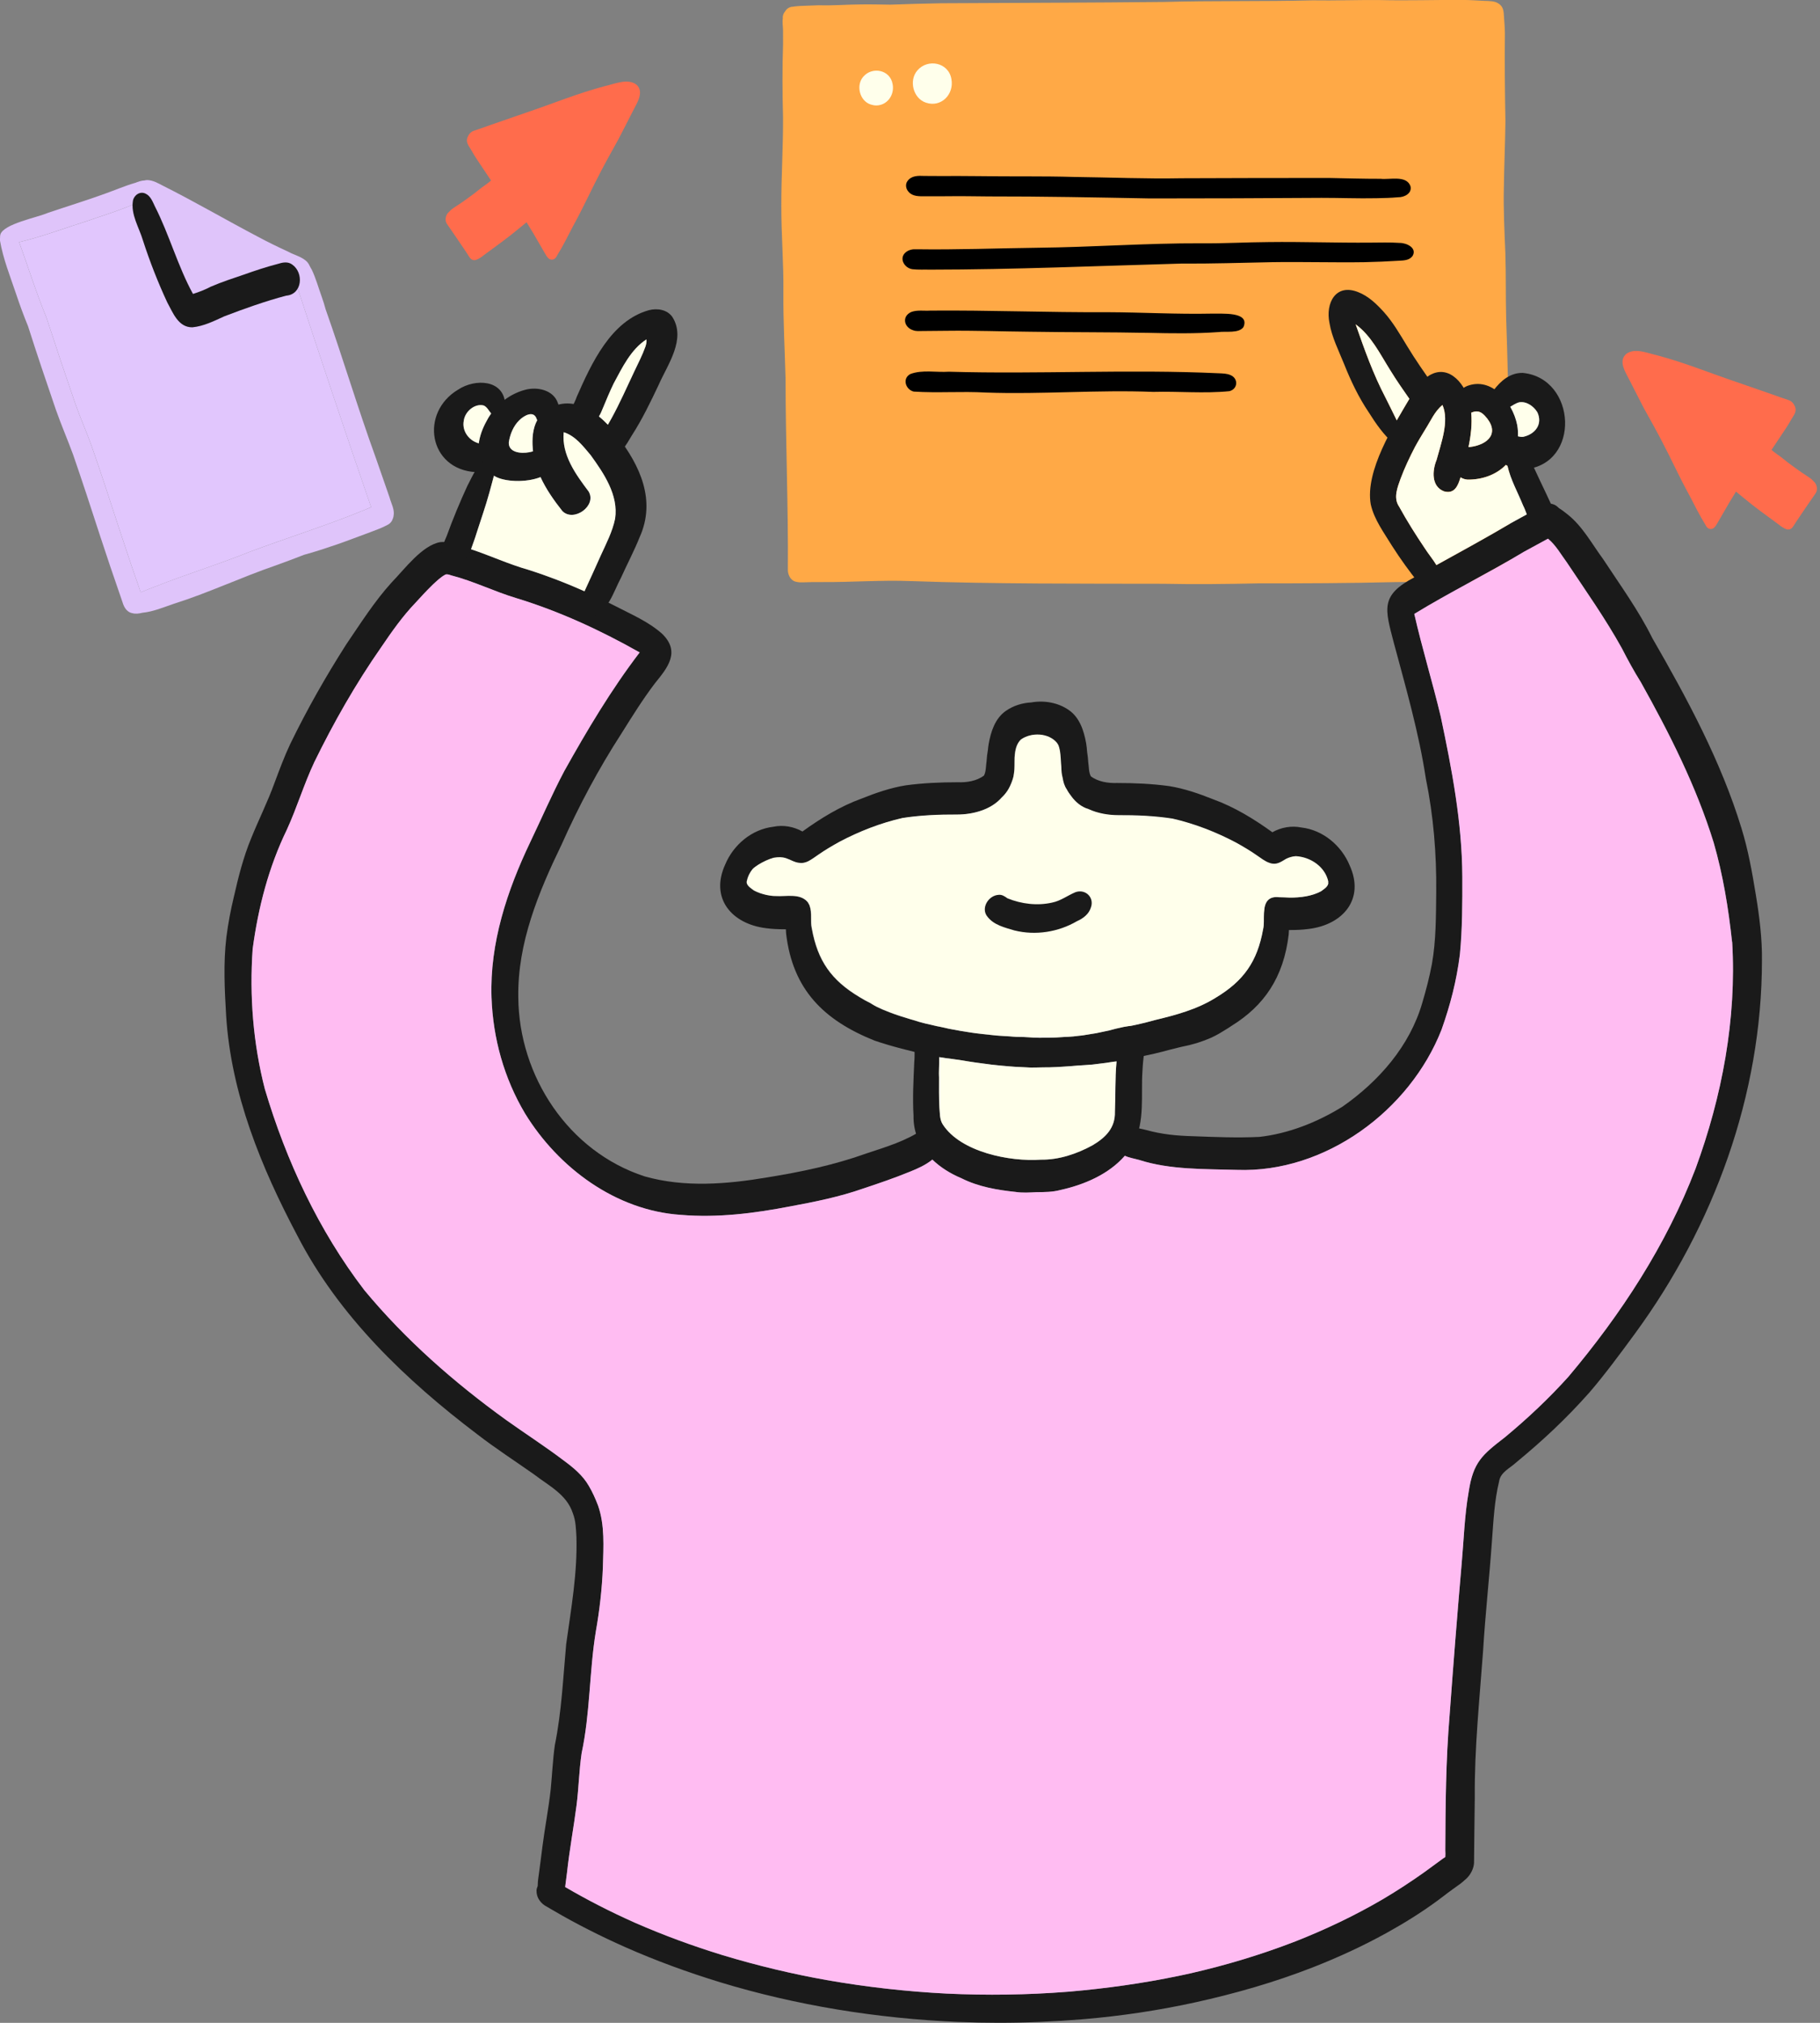 <svg width="90" height="100" viewBox="0 0 90 100" fill="none" xmlns="http://www.w3.org/2000/svg">
<rect x="0" y="0" width="90" height="100" fill="#808080" stroke="none"/>
<g clip-path="url(#clip0_7717_17974)">
<path d="M39.65 11.215C39.646 11.104 39.643 10.994 39.64 10.884C39.642 10.995 39.646 11.105 39.65 11.215ZM39.697 12.384C39.688 12.162 39.678 11.94 39.669 11.718C39.678 11.941 39.686 12.163 39.697 12.384ZM73.684 27.752C73.689 26.903 73.682 26.054 73.669 25.205C73.681 26.053 73.688 26.903 73.683 27.752H73.684ZM74.696 27.335C74.682 27.683 74.745 28.18 74.496 28.428C74.476 28.482 74.442 28.534 74.394 28.578C74.272 28.7 74.107 28.747 73.94 28.755C73.655 28.768 73.368 28.763 73.084 28.761C71.711 28.761 70.337 28.756 68.966 28.777C66.717 28.832 64.468 28.84 62.22 28.839C60.657 28.873 59.095 28.892 57.532 28.859C53.373 28.85 49.213 28.873 45.054 28.727C43.576 28.669 42.1 28.787 40.623 28.775C40.317 28.769 40.011 28.778 39.707 28.789C39.598 28.792 39.488 28.789 39.384 28.764C39.384 28.764 39.383 28.764 39.382 28.764C39.272 28.749 39.181 28.688 39.11 28.603C39.11 28.602 39.107 28.601 39.106 28.598C39.076 28.564 39.052 28.527 39.035 28.488C39.035 28.488 39.035 28.487 39.035 28.486C38.987 28.392 38.961 28.286 38.961 28.185C38.985 25.044 38.848 21.903 38.847 18.761C38.811 17.325 38.727 15.888 38.739 14.451C38.756 13.021 38.632 11.594 38.637 10.165C38.634 8.713 38.729 7.26 38.722 5.807C38.69 4.601 38.681 3.394 38.723 2.188C38.725 1.967 38.723 1.746 38.722 1.526C38.722 1.519 38.722 1.512 38.722 1.505C38.719 1.302 38.68 1.102 38.71 0.914C38.695 0.788 38.739 0.663 38.825 0.561C38.827 0.558 38.829 0.556 38.83 0.553C38.909 0.418 39.06 0.333 39.208 0.333C39.335 0.307 39.474 0.304 39.585 0.294C39.901 0.288 40.183 0.265 40.493 0.26C41.188 0.283 41.888 0.222 42.578 0.218C43.059 0.211 43.54 0.223 44.02 0.23C44.862 0.2 45.705 0.175 46.548 0.161C50.215 0.139 53.882 0.136 57.549 0.097C59.999 0.029 62.45 0.078 64.9 0.017C66.012 0.036 67.121 -0.008 68.231 0.003C69.597 0.037 70.961 -0.011 72.326 -0.002C72.684 -0.002 73.041 0.025 73.399 0.042C73.634 0.053 73.919 0.039 74.111 0.182C74.142 0.199 74.171 0.222 74.198 0.251C74.309 0.361 74.351 0.509 74.361 0.661C74.382 0.977 74.411 1.294 74.418 1.612C74.403 3.076 74.416 4.541 74.444 6.005C74.43 7.1 74.381 8.195 74.366 9.292C74.341 10.369 74.397 11.444 74.441 12.52C74.476 13.596 74.452 14.673 74.481 15.748C74.618 19.608 74.641 23.471 74.7 27.333L74.696 27.335Z" fill="#FFA946"/>
<path d="M44.141 4.158C44.247 4.712 43.854 5.213 43.334 5.213C43.244 5.213 43.151 5.197 43.056 5.166C42.508 4.988 42.315 4.217 42.691 3.79C43.138 3.272 44.023 3.453 44.14 4.157L44.141 4.158Z" fill="#FFFFEB"/>
<path d="M47.047 3.908C47.191 4.66 46.54 5.33 45.79 5.076C45.156 4.87 44.931 3.978 45.365 3.481C45.884 2.879 46.911 3.089 47.047 3.907V3.908Z" fill="#FFFFEB"/>
<path d="M56.825 9.809C54.183 9.76 51.542 9.707 48.899 9.711C48.176 9.702 47.453 9.693 46.73 9.702C46.397 9.706 46.067 9.698 45.734 9.702C45.447 9.707 45.126 9.712 44.933 9.486C44.796 9.344 44.755 9.11 44.878 8.948C45.074 8.676 45.411 8.684 45.712 8.698C45.966 8.7 46.22 8.702 46.474 8.702C47.105 8.702 47.737 8.697 48.368 8.707C49.958 8.733 51.546 8.7 53.134 8.748C54.929 8.769 56.682 8.847 58.427 8.812C60.858 8.801 63.291 8.798 65.723 8.798C66.572 8.814 67.422 8.841 68.272 8.839C68.737 8.891 69.544 8.652 69.747 9.2C69.841 9.559 69.441 9.759 69.136 9.752C68.78 9.784 68.422 9.792 68.064 9.799C67.134 9.818 66.269 9.78 65.355 9.781C62.512 9.8 59.667 9.81 56.825 9.81V9.809Z" fill="black"/>
<path d="M46.003 13.33C45.711 13.322 45.415 13.342 45.124 13.309C44.722 13.261 44.422 12.751 44.807 12.459C44.955 12.344 45.145 12.311 45.329 12.323C47.327 12.352 49.323 12.273 51.32 12.248C54.012 12.22 56.7 12.018 59.393 12.028C60.51 12.041 61.626 11.973 62.743 11.967C64.428 11.946 66.087 12.009 67.744 11.995C68.236 11.993 68.729 11.975 69.219 12.009C69.557 12.007 70.092 12.258 69.849 12.659C69.682 12.879 69.41 12.875 69.16 12.89C68.601 12.925 68.041 12.949 67.481 12.961C65.952 12.985 64.423 12.937 62.895 12.961C61.4 12.989 59.907 13.041 58.411 13.03C54.275 13.146 50.14 13.327 46.002 13.33H46.003Z" fill="black"/>
<path d="M56.803 16.456C54.846 16.416 52.888 16.431 50.929 16.399C49.562 16.387 48.195 16.336 46.827 16.353C46.426 16.354 46.027 16.359 45.626 16.364C45.472 16.365 45.303 16.384 45.158 16.327C44.698 16.186 44.583 15.634 45.066 15.422C45.365 15.312 45.694 15.377 46.006 15.355C48.92 15.33 51.832 15.45 54.745 15.434C56.477 15.44 58.197 15.541 59.929 15.504C60.38 15.521 61.827 15.383 61.491 16.167C61.257 16.498 60.613 16.363 60.248 16.417C59.101 16.499 57.952 16.482 56.803 16.455V16.456Z" fill="black"/>
<path d="M48.765 19.406C47.507 19.337 46.397 19.436 45.181 19.358C44.779 19.256 44.606 18.709 45.016 18.491C45.608 18.266 46.298 18.419 46.924 18.376C51.379 18.506 55.831 18.245 60.284 18.454C60.471 18.463 60.68 18.465 60.852 18.545C61.246 18.708 61.217 19.234 60.792 19.338C59.543 19.462 58.276 19.338 57.026 19.373C54.272 19.263 51.518 19.504 48.764 19.406H48.765Z" fill="black"/>
<path d="M52.324 39.467L52.198 39.27L52.064 39.069L51.923 38.868L51.776 38.665L51.632 38.471L51.485 38.278L51.34 38.094C51.838 38.132 52.262 38.406 52.35 39.048C52.363 39.198 52.359 39.348 52.341 39.498L52.322 39.467H52.324Z" fill="black"/>
<path d="M52.91 44.379L52.973 44.119L53.026 43.87L53.069 43.623L53.104 43.374L53.122 43.215C53.572 43.133 54.001 42.959 54.374 42.673C54.681 42.45 54.966 42.194 55.231 41.922C55.456 41.652 55.858 41.371 56.143 41.728C56.378 42.055 56.19 42.49 55.908 42.719C55.589 43.041 55.256 43.354 54.89 43.622C54.306 44.063 53.618 44.368 52.891 44.456L52.912 44.38L52.91 44.379Z" fill="black"/>
<path d="M14.605 13.9C15.823 17.625 17.068 21.352 18.35 25.067C18.329 25.077 18.307 25.087 18.288 25.099C18.186 25.142 18.084 25.183 17.981 25.227C16.141 25.983 14.24 26.572 12.378 27.267C10.827 27.893 9.225 28.383 7.67 29C7.452 29.077 7.239 29.166 7.024 29.254C7.003 29.264 6.982 29.273 6.96 29.282C6.929 29.199 6.897 29.117 6.874 29.034C6.524 28.041 6.193 27.042 5.864 26.042C5.424 24.703 4.994 23.361 4.526 22.034C4.295 21.393 3.988 20.69 3.732 19.979C3.242 18.56 2.765 17.135 2.301 15.708C1.796 14.483 1.399 13.216 0.949 11.971C2.111 11.693 3.23 11.266 4.37 10.907C4.736 10.77 6.066 10.367 6.901 9.974C7.085 10.766 7.455 11.511 7.734 12.275C7.886 12.716 8.091 13.136 8.265 13.567C8.416 13.995 8.557 14.385 8.723 14.822C8.784 14.968 8.833 15.13 8.913 15.269C8.961 15.398 9.029 15.516 9.16 15.59C9.173 15.598 9.188 15.603 9.203 15.605C9.589 15.803 10.457 15.377 10.789 15.288C11.39 15.079 11.86 14.919 12.495 14.701C13.2 14.438 13.907 14.183 14.604 13.9H14.605Z" fill="#E1C6FD"/>
<path d="M18.349 25.067C17.067 21.352 15.822 17.624 14.604 13.899C13.906 14.183 13.199 14.437 12.495 14.7C11.86 14.917 11.389 15.078 10.789 15.287C10.457 15.374 9.588 15.801 9.204 15.604C9.189 15.601 9.173 15.596 9.161 15.589C9.031 15.513 8.962 15.396 8.913 15.268C8.833 15.128 8.783 14.967 8.722 14.82C8.558 14.384 8.416 13.993 8.264 13.566C8.09 13.133 7.885 12.715 7.733 12.273C7.455 11.51 7.086 10.766 6.901 9.973C6.065 10.365 4.735 10.769 4.369 10.906C3.229 11.264 2.11 11.693 0.948 11.971C1.398 13.215 1.795 14.482 2.3 15.707C2.764 17.135 3.241 18.56 3.731 19.979C3.987 20.689 4.294 21.392 4.525 22.034C4.993 23.362 5.424 24.704 5.863 26.042C6.192 27.042 6.523 28.041 6.873 29.033C6.897 29.116 6.929 29.198 6.961 29.281C6.983 29.272 7.004 29.262 7.024 29.253C7.238 29.166 7.453 29.076 7.67 28.999C9.224 28.382 10.826 27.893 12.379 27.267C14.24 26.573 16.142 25.982 17.982 25.227C18.083 25.184 18.186 25.143 18.289 25.1C18.309 25.088 18.329 25.077 18.352 25.068L18.349 25.067ZM15.399 13.294C15.616 13.736 15.741 14.209 15.909 14.671C15.986 14.884 16.043 15.074 16.1 15.283C16.96 17.715 17.696 20.189 18.577 22.615C18.81 23.27 19.03 23.929 19.262 24.585C19.351 24.914 19.527 25.186 19.46 25.522C19.45 25.584 19.43 25.64 19.405 25.688C19.376 25.789 19.274 25.886 19.194 25.932C18.912 26.088 18.606 26.198 18.305 26.311C17.755 26.512 17.219 26.721 16.669 26.912C16.132 27.095 15.588 27.277 15.039 27.426C14.569 27.608 14.097 27.787 13.622 27.957C11.924 28.54 10.296 29.314 8.583 29.853C8.081 30.022 7.576 30.24 7.048 30.291C6.867 30.337 6.688 30.357 6.536 30.31C6.536 30.31 6.536 30.31 6.535 30.31C6.466 30.299 6.397 30.269 6.33 30.218C6.093 30.04 6.058 29.725 5.954 29.466C5.613 28.487 5.282 27.506 4.959 26.52C4.52 25.168 4.079 23.816 3.615 22.475C3.342 21.731 3.026 21.004 2.764 20.257C2.296 18.886 1.825 17.509 1.388 16.129C1.17 15.601 0.975 15.066 0.794 14.525C0.503 13.659 0.154 12.796 -0.001 11.893C-0.006 11.84 -0.004 11.789 0.004 11.742C-1.04937e-05 11.697 0.005 11.645 0.021 11.587C0.19 11.065 1.831 10.756 2.364 10.525C3.309 10.205 4.264 9.913 5.201 9.572C5.692 9.398 6.173 9.188 6.674 9.043H6.675C6.829 8.985 6.985 8.926 7.148 8.921C7.188 8.909 7.235 8.902 7.286 8.902C7.568 8.91 7.823 9.06 8.067 9.186C9.659 9.986 11.198 10.886 12.774 11.713C13.258 11.974 13.749 12.211 14.248 12.441C14.562 12.617 14.957 12.691 15.204 12.966C15.25 13.021 15.286 13.08 15.311 13.141C15.311 13.141 15.311 13.141 15.311 13.142C15.34 13.194 15.367 13.248 15.394 13.297L15.399 13.294Z" fill="#DFC4FA"/>
<path d="M14.158 14.614C13.115 14.891 12.097 15.253 11.09 15.639C10.587 15.868 10.072 16.128 9.515 16.181C8.809 16.193 8.544 15.437 8.273 14.954C7.808 13.955 7.407 12.928 7.067 11.88C6.877 11.241 6.458 10.602 6.575 9.916C6.633 9.637 6.933 9.436 7.204 9.576C7.444 9.689 7.547 9.966 7.654 10.191C8.366 11.585 8.797 13.175 9.543 14.531C9.846 14.437 10.145 14.319 10.427 14.171C10.961 13.941 11.515 13.76 12.067 13.573C12.611 13.381 13.16 13.196 13.72 13.052C13.963 12.974 14.236 12.912 14.458 13.084C15.027 13.488 14.954 14.545 14.159 14.616L14.158 14.614Z" fill="#1A1A1A"/>
<path d="M88.281 26.14C88.245 26.123 88.209 26.103 88.175 26.082C88.161 26.075 88.149 26.067 88.136 26.058C88.133 26.058 88.132 26.056 88.13 26.055C88.09 26.033 88.054 26.005 88.018 25.977C88.018 25.977 88.017 25.976 88.016 25.975C87.989 25.956 87.964 25.936 87.939 25.916C87.352 25.487 86.761 25.063 86.204 24.597C86.086 24.497 85.965 24.401 85.845 24.303C85.734 24.494 85.613 24.678 85.502 24.867C85.317 25.188 85.132 25.511 84.943 25.831C84.859 25.965 84.775 26.16 84.589 26.152C84.466 26.151 84.378 26.048 84.334 25.942C84.334 25.942 84.332 25.939 84.331 25.938C84.042 25.478 83.785 24.948 83.537 24.478C83.044 23.586 82.627 22.653 82.151 21.753C81.881 21.236 81.561 20.668 81.295 20.188C81.054 19.734 80.83 19.27 80.591 18.813C80.403 18.427 80.004 17.874 80.41 17.502C80.841 17.171 81.493 17.468 81.962 17.57C83.296 17.921 84.575 18.45 85.881 18.889C86.464 19.09 87.046 19.294 87.629 19.495C87.897 19.591 88.164 19.687 88.434 19.775C88.567 19.812 88.694 19.931 88.744 20.065C88.762 20.093 88.776 20.124 88.782 20.157C88.84 20.365 88.697 20.543 88.596 20.709C88.506 20.869 88.413 21.028 88.309 21.181C88.099 21.487 87.902 21.802 87.691 22.107C87.662 22.148 87.633 22.194 87.602 22.24C87.625 22.26 87.649 22.279 87.672 22.298C87.672 22.298 87.671 22.298 87.669 22.297C87.683 22.309 87.698 22.321 87.712 22.332C87.822 22.421 87.94 22.499 88.051 22.58C88.312 22.791 88.572 22.991 88.847 23.183C89.021 23.306 89.193 23.43 89.373 23.541C89.483 23.612 89.596 23.69 89.68 23.791C89.847 23.924 89.909 24.209 89.782 24.387C89.452 24.858 89.129 25.338 88.807 25.816C88.709 25.952 88.632 26.176 88.437 26.177C88.432 26.177 88.425 26.177 88.42 26.177C88.371 26.177 88.32 26.161 88.279 26.136L88.281 26.14Z" fill="#FF6C4C"/>
<path d="M23.603 12.824C23.64 12.806 23.675 12.786 23.709 12.766C23.723 12.758 23.736 12.751 23.749 12.742C23.751 12.742 23.753 12.739 23.755 12.738C23.794 12.717 23.831 12.689 23.866 12.661C23.866 12.661 23.867 12.66 23.869 12.659C23.895 12.639 23.921 12.619 23.946 12.599C24.533 12.17 25.123 11.747 25.681 11.28C25.798 11.18 25.92 11.084 26.04 10.987C26.151 11.178 26.271 11.361 26.383 11.551C26.567 11.872 26.753 12.194 26.941 12.514C27.026 12.648 27.11 12.843 27.295 12.835C27.418 12.834 27.506 12.732 27.551 12.626C27.551 12.626 27.552 12.623 27.553 12.622C27.843 12.162 28.1 11.632 28.347 11.161C28.84 10.27 29.258 9.337 29.733 8.437C30.004 7.919 30.324 7.352 30.589 6.871C30.831 6.417 31.055 5.953 31.294 5.497C31.482 5.111 31.88 4.557 31.474 4.186C31.043 3.854 30.392 4.151 29.923 4.254C28.589 4.604 27.309 5.134 26.003 5.573C25.42 5.774 24.839 5.977 24.256 6.178C23.988 6.274 23.721 6.37 23.45 6.459C23.317 6.496 23.191 6.614 23.14 6.749C23.123 6.776 23.109 6.808 23.102 6.841C23.044 7.048 23.187 7.226 23.288 7.392C23.378 7.553 23.472 7.712 23.575 7.865C23.785 8.171 23.983 8.486 24.194 8.791C24.223 8.831 24.252 8.878 24.282 8.923C24.259 8.944 24.235 8.963 24.213 8.982C24.213 8.982 24.214 8.982 24.215 8.98C24.201 8.993 24.186 9.004 24.172 9.016C24.062 9.104 23.945 9.183 23.833 9.263C23.573 9.475 23.312 9.674 23.038 9.867C22.864 9.989 22.692 10.113 22.512 10.224C22.402 10.295 22.288 10.374 22.205 10.475C22.038 10.608 21.976 10.892 22.102 11.07C22.432 11.542 22.756 12.021 23.077 12.499C23.176 12.636 23.253 12.86 23.448 12.861C23.453 12.861 23.459 12.861 23.464 12.861C23.514 12.861 23.564 12.844 23.606 12.819L23.603 12.824Z" fill="#FF6C4C"/>
<path d="M50.881 52.773C50.725 52.768 50.571 52.757 50.417 52.749C50.339 52.746 50.259 52.743 50.18 52.738C50.102 52.733 50.024 52.725 49.945 52.72C49.8 52.709 49.654 52.698 49.509 52.682C49.356 52.666 49.202 52.651 49.049 52.634H49.051C49.041 52.634 49.031 52.632 49.021 52.632C49.023 52.632 49.025 52.632 49.027 52.632C48.881 52.615 48.735 52.593 48.59 52.574C48.471 52.559 48.351 52.543 48.232 52.526C48.114 52.508 47.997 52.492 47.879 52.472C47.777 52.455 47.674 52.436 47.571 52.421C47.424 52.398 47.276 52.376 47.128 52.357C47.004 52.342 46.878 52.327 46.754 52.308C46.497 52.27 46.242 52.23 45.986 52.184C45.967 52.18 45.95 52.178 45.931 52.174C45.03 51.957 44.126 51.743 43.25 51.444C40.733 50.434 39.201 48.923 38.874 46.158C38.868 46.086 38.864 46.014 38.862 45.942C38.836 45.942 38.809 45.94 38.783 45.939C38.481 45.939 38.18 45.926 37.877 45.885C36.19 45.677 35.098 44.412 35.861 42.739C36.268 41.761 37.18 40.995 38.243 40.871C38.735 40.77 39.248 40.862 39.681 41.106C40.59 40.45 41.548 39.862 42.609 39.477C43.309 39.197 44.035 38.946 44.781 38.825C45.632 38.709 46.497 38.672 47.356 38.671C47.801 38.688 48.295 38.614 48.658 38.34C48.767 38.13 48.75 37.871 48.786 37.639C48.797 37.449 48.819 37.256 48.853 37.068C48.862 36.974 48.873 36.88 48.889 36.783C48.998 36.175 49.203 35.515 49.742 35.142C50.106 34.886 50.55 34.748 51 34.725C51.638 34.612 52.331 34.734 52.858 35.105C53.397 35.478 53.602 36.139 53.711 36.747C53.736 36.892 53.749 37.035 53.759 37.175C53.787 37.341 53.804 37.509 53.814 37.676C53.85 37.907 53.833 38.167 53.942 38.377C54.305 38.65 54.801 38.723 55.245 38.708C56.103 38.708 56.968 38.745 57.819 38.862C58.565 38.982 59.291 39.234 59.991 39.513C61.052 39.899 62.01 40.487 62.92 41.143C63.352 40.899 63.865 40.808 64.357 40.908C65.422 41.032 66.332 41.798 66.739 42.776C67.503 44.448 66.412 45.713 64.724 45.922C64.422 45.963 64.121 45.976 63.819 45.976C63.792 45.977 63.766 45.978 63.739 45.978C63.736 46.05 63.734 46.123 63.727 46.196C63.473 48.335 62.5 49.724 60.905 50.711C60.681 50.869 60.415 51.011 60.302 51.088C60.173 51.163 60.043 51.23 59.909 51.293C59.857 51.314 59.806 51.337 59.755 51.358C59.68 51.389 59.604 51.417 59.528 51.446C59.446 51.477 59.363 51.507 59.278 51.533H59.281C59.202 51.557 59.123 51.581 59.043 51.605H59.048C59.048 51.605 59.044 51.605 59.042 51.605C59.042 51.605 59.04 51.605 59.039 51.605C59.039 51.605 59.04 51.605 59.042 51.605C59.038 51.605 59.035 51.608 59.033 51.608C59.033 51.608 59.033 51.608 59.031 51.608C59.031 51.608 59.029 51.608 59.028 51.608H59.025C59.025 51.608 59.025 51.608 59.024 51.608C59.016 51.61 59.007 51.613 58.999 51.615C58.872 51.654 58.743 51.684 58.614 51.71C58.553 51.723 58.494 51.734 58.435 51.748C58.368 51.763 58.302 51.781 58.235 51.797C58.102 51.83 57.969 51.862 57.838 51.896C57.718 51.928 57.599 51.959 57.48 51.991C57.217 52.06 56.952 52.12 56.685 52.175C56.543 52.204 56.401 52.235 56.26 52.269C56.127 52.3 55.994 52.33 55.86 52.354H55.863C55.784 52.367 55.705 52.382 55.626 52.397C55.553 52.41 55.481 52.426 55.408 52.44H55.415C55.343 52.451 55.271 52.464 55.198 52.474C55.148 52.48 55.099 52.486 55.048 52.492C54.933 52.504 54.821 52.526 54.707 52.543C54.596 52.56 54.483 52.572 54.371 52.585C54.253 52.599 54.136 52.617 54.018 52.629C54.023 52.629 54.028 52.629 54.033 52.628C53.789 52.653 53.543 52.658 53.297 52.679C53.066 52.698 52.834 52.719 52.602 52.732C52.369 52.744 52.136 52.761 51.904 52.766C51.799 52.768 51.694 52.768 51.59 52.768C51.475 52.768 51.361 52.773 51.246 52.776C51.16 52.779 51.074 52.779 50.988 52.779C50.952 52.779 50.916 52.776 50.881 52.775V52.773ZM45.444 50.516C45.544 50.547 45.645 50.573 45.746 50.597C45.837 50.62 45.929 50.638 46.019 50.659C46.117 50.682 46.213 50.706 46.31 50.728C46.371 50.742 46.431 50.752 46.493 50.763C46.568 50.777 46.643 50.793 46.716 50.811C46.777 50.826 46.839 50.84 46.901 50.854C46.961 50.865 47.021 50.877 47.081 50.888C47.215 50.915 47.351 50.94 47.486 50.963C47.556 50.974 47.626 50.984 47.697 50.996C47.755 51.005 47.815 51.015 47.874 51.025C48.001 51.045 48.127 51.065 48.253 51.08C48.368 51.094 48.484 51.107 48.6 51.121C48.819 51.146 49.036 51.169 49.255 51.192C49.309 51.197 49.362 51.2 49.416 51.203C49.477 51.207 49.539 51.211 49.601 51.216C49.713 51.224 49.825 51.228 49.935 51.236C49.991 51.24 50.046 51.246 50.101 51.25C50.166 51.255 50.231 51.26 50.297 51.261C50.406 51.264 50.514 51.261 50.623 51.266C50.706 51.271 50.791 51.276 50.875 51.28C50.949 51.284 51.023 51.293 51.096 51.295C51.196 51.299 51.296 51.303 51.397 51.303C51.483 51.303 51.569 51.3 51.654 51.3C51.69 51.3 51.728 51.3 51.765 51.3C51.814 51.3 51.863 51.3 51.913 51.3C52.016 51.298 52.12 51.297 52.224 51.29C52.327 51.285 52.43 51.278 52.533 51.27C52.577 51.266 52.618 51.264 52.66 51.261C52.702 51.259 52.743 51.259 52.784 51.257C52.826 51.256 52.867 51.252 52.91 51.25C52.965 51.246 53.019 51.242 53.074 51.237C53.168 51.228 53.261 51.213 53.355 51.204C53.395 51.2 53.434 51.198 53.473 51.193C53.514 51.188 53.554 51.181 53.593 51.176C53.701 51.16 53.808 51.14 53.916 51.122C54.013 51.107 54.11 51.096 54.206 51.077C54.314 51.056 54.42 51.029 54.528 51.008C54.629 50.989 54.73 50.969 54.83 50.945C54.947 50.917 55.061 50.881 55.178 50.853C55.175 50.853 55.174 50.853 55.172 50.854C55.28 50.829 55.39 50.81 55.497 50.782C55.497 50.782 55.497 50.782 55.496 50.782C55.496 50.782 55.496 50.782 55.497 50.782C55.497 50.782 55.497 50.782 55.499 50.782C55.501 50.782 55.504 50.782 55.505 50.781C55.511 50.778 55.518 50.777 55.524 50.776C55.526 50.776 55.53 50.773 55.534 50.773C55.539 50.773 55.544 50.771 55.549 50.769C55.635 50.754 55.721 50.74 55.807 50.726C55.898 50.726 56.03 50.688 56.157 50.664C56.157 50.664 56.16 50.664 56.161 50.664C56.475 50.596 56.788 50.518 57.098 50.43C58.142 50.179 59.186 49.901 60.106 49.327C61.493 48.495 62.167 47.541 62.454 45.946C62.562 45.504 62.373 44.961 62.702 44.599C62.825 44.485 62.955 44.443 63.079 44.451C63.171 44.393 63.285 44.361 63.42 44.37C64.064 44.389 64.739 44.367 65.321 44.062C65.465 43.948 65.72 43.81 65.671 43.596C65.47 42.656 64.352 42.135 63.468 42.406C63.41 42.514 63.324 42.605 63.205 42.664C62.813 42.826 62.444 42.508 62.137 42.298C61.8 42.062 61.444 41.855 61.085 41.654C60.108 41.139 59.05 40.726 57.969 40.481C57.082 40.345 56.178 40.306 55.281 40.311C54.357 40.31 53.266 39.985 52.824 39.104C52.771 38.992 52.727 38.879 52.689 38.762C52.675 38.747 52.661 38.729 52.647 38.71C52.435 38.394 52.483 37.991 52.45 37.632C52.45 37.647 52.451 37.663 52.453 37.679C52.454 37.713 52.456 37.748 52.458 37.782C52.434 37.492 52.436 37.153 52.331 36.868C52.331 36.868 52.331 36.867 52.331 36.866C52.307 36.816 52.279 36.768 52.246 36.724C51.828 36.233 50.992 36.206 50.48 36.561C50.149 36.872 50.169 37.397 50.135 37.82C50.136 37.786 50.139 37.751 50.14 37.717C50.14 37.701 50.141 37.685 50.142 37.67C50.108 38.029 50.156 38.432 49.945 38.748C49.92 38.784 49.892 38.814 49.863 38.841C49.834 38.916 49.802 38.992 49.768 39.067C49.326 39.95 48.236 40.275 47.311 40.275C46.414 40.27 45.51 40.307 44.623 40.444C43.542 40.689 42.486 41.102 41.508 41.617C41.149 41.817 40.792 42.025 40.456 42.26C40.147 42.47 39.779 42.788 39.387 42.626C39.27 42.567 39.182 42.476 39.126 42.368C38.24 42.097 37.124 42.616 36.923 43.558C36.874 43.772 37.128 43.91 37.273 44.024C37.855 44.33 38.53 44.351 39.174 44.332C39.309 44.323 39.423 44.355 39.516 44.413C39.64 44.404 39.77 44.447 39.893 44.56C40.222 44.923 40.033 45.466 40.141 45.908C40.428 47.503 41.103 48.457 42.49 49.289C42.669 49.4 42.85 49.5 43.038 49.591C43.059 49.605 43.079 49.617 43.101 49.631C43.273 49.741 43.455 49.827 43.642 49.907C43.755 49.955 43.868 49.999 43.982 50.044C44.047 50.069 44.111 50.093 44.177 50.117C44.243 50.141 44.308 50.162 44.374 50.185C44.442 50.209 44.51 50.232 44.579 50.253C44.651 50.276 44.724 50.296 44.797 50.319C44.862 50.339 44.928 50.361 44.995 50.381C45.056 50.399 45.116 50.415 45.176 50.433C45.173 50.433 45.169 50.43 45.167 50.43C45.259 50.458 45.352 50.489 45.444 50.518V50.516Z" fill="#1A1A1A"/>
<path d="M39.844 44.824C39.766 44.646 39.605 44.572 39.422 44.538C39.187 44.498 38.947 44.493 38.713 44.492C38.389 44.489 38.072 44.402 37.758 44.345C37.762 44.345 37.764 44.346 37.768 44.347C37.711 44.337 37.424 44.293 37.519 44.201C37.61 44.159 37.733 44.229 37.821 44.235C38.001 44.27 38.182 44.306 38.365 44.299C38.365 44.299 38.365 44.299 38.362 44.299C38.873 44.331 39.548 44.155 39.922 44.585C39.973 44.646 39.99 44.704 40.029 44.767C40.08 44.885 39.894 44.914 39.846 44.825L39.844 44.824Z" fill="#1A1A1A"/>
<path d="M62.571 45.27C62.477 45.244 62.508 45.136 62.512 45.064C62.533 44.582 62.737 44.294 63.251 44.355C63.457 44.357 63.637 44.37 63.838 44.377C63.907 44.361 64.009 44.437 63.931 44.499C63.634 44.568 63.285 44.444 63.007 44.587C63.007 44.587 63.008 44.587 63.01 44.587C63.011 44.587 63.014 44.586 63.015 44.585C62.971 44.61 62.924 44.632 62.886 44.663C62.792 44.742 62.753 44.871 62.723 44.979C62.723 44.978 62.723 44.977 62.723 44.975C62.723 44.975 62.723 44.975 62.723 44.974C62.704 45.036 62.7 45.094 62.689 45.156C62.705 45.233 62.651 45.298 62.571 45.274V45.27Z" fill="#1A1A1A"/>
<path d="M62.928 42.708C62.765 42.697 62.623 42.602 62.497 42.506C62.378 42.463 62.301 42.324 62.466 42.285C62.623 42.288 62.722 42.452 62.875 42.478C63.025 42.513 63.157 42.421 63.272 42.34C63.514 42.2 63.809 42.14 64.088 42.151C64.178 42.153 64.274 42.161 64.357 42.166C64.431 42.162 64.57 42.21 64.522 42.306C64.475 42.364 64.396 42.352 64.331 42.343C64.076 42.312 63.817 42.355 63.588 42.472C63.384 42.593 63.179 42.742 62.928 42.708Z" fill="#1A1A1A"/>
<path d="M39.516 42.664C39.267 42.641 39.088 42.505 38.861 42.434C38.864 42.434 38.866 42.436 38.87 42.437C38.873 42.437 38.875 42.438 38.878 42.439C38.87 42.437 38.864 42.434 38.856 42.432C38.859 42.432 38.862 42.434 38.866 42.434C38.696 42.374 38.511 42.37 38.333 42.391C38.238 42.412 38.117 42.403 38.068 42.305C37.987 41.962 38.759 42.064 38.949 42.112C39.186 42.169 39.329 42.332 39.548 42.409C39.669 42.452 39.812 42.422 39.92 42.36C40.036 42.283 40.124 42.157 40.26 42.113C40.343 42.087 40.423 42.184 40.344 42.246C40.222 42.328 40.15 42.47 40.025 42.548C39.877 42.643 39.692 42.68 39.516 42.664Z" fill="#1A1A1A"/>
<path d="M36.781 43.306C36.662 43.156 36.92 42.945 37.001 42.831C37.509 42.356 38.244 42.108 38.929 42.244C39.01 42.289 38.932 42.4 38.858 42.387C38.829 42.385 38.801 42.383 38.772 42.382C38.604 42.38 38.421 42.38 38.256 42.41C37.986 42.485 37.733 42.606 37.494 42.753C37.494 42.753 37.496 42.751 37.498 42.75C37.498 42.75 37.5 42.749 37.5 42.748C37.373 42.832 37.216 42.934 37.131 43.06C37.045 43.167 36.948 43.394 36.781 43.306Z" fill="#1A1A1A"/>
<path d="M48.645 39.955C48.475 39.839 48.81 39.714 48.889 39.665C48.889 39.665 48.888 39.665 48.887 39.665C48.882 39.667 48.877 39.668 48.873 39.671C49.098 39.505 49.336 39.352 49.512 39.131C49.508 39.136 49.504 39.141 49.5 39.146C49.508 39.135 49.517 39.125 49.526 39.113C49.526 39.115 49.523 39.116 49.523 39.117C49.523 39.118 49.52 39.12 49.519 39.122C49.77 38.795 49.919 38.405 49.983 37.999C49.998 37.841 50.014 37.664 50.021 37.51C50.024 37.428 50.015 37.352 50.055 37.28C50.092 37.21 50.124 37.225 50.154 37.291C50.169 37.372 50.165 37.463 50.165 37.539V37.53C50.158 37.773 50.177 38.008 50.135 38.243C50.135 38.243 50.135 38.242 50.135 38.241C50.135 38.236 50.136 38.232 50.138 38.228C50.125 38.318 50.115 38.404 50.086 38.489C50.086 38.489 50.086 38.489 50.086 38.487C50.087 38.484 50.088 38.479 50.09 38.474C50.063 38.559 50.033 38.649 49.997 38.733C49.997 38.733 49.997 38.731 49.997 38.73C49.998 38.728 50 38.724 50.001 38.721C49.929 38.902 49.84 39.072 49.721 39.219C49.721 39.219 49.721 39.219 49.721 39.218C49.721 39.218 49.723 39.216 49.724 39.215C49.571 39.419 49.355 39.58 49.145 39.708C49.059 39.799 48.943 39.844 48.83 39.891C48.768 39.909 48.71 39.967 48.644 39.953L48.645 39.955Z" fill="#1A1A1A"/>
<path d="M54.006 40.058C53.982 40.051 53.959 40.044 53.936 40.04C53.939 40.04 53.941 40.04 53.944 40.04C53.945 40.04 53.947 40.04 53.948 40.04C53.556 39.971 53.207 39.701 52.977 39.386C52.975 39.384 52.974 39.383 52.973 39.381C52.97 39.378 52.968 39.374 52.965 39.37C52.968 39.373 52.969 39.376 52.972 39.379C52.887 39.264 52.802 39.15 52.74 39.026C52.742 39.03 52.744 39.032 52.745 39.036C52.519 38.715 52.528 38.299 52.475 37.942C52.474 37.932 52.475 37.937 52.475 37.942C52.465 37.864 52.462 37.786 52.457 37.709V37.714C52.457 37.714 52.457 37.717 52.457 37.72C52.465 37.633 52.448 37.54 52.47 37.454C52.496 37.387 52.589 37.409 52.61 37.469C52.638 37.549 52.625 37.638 52.628 37.72C52.639 37.913 52.685 38.131 52.704 38.315C52.735 38.663 52.949 38.987 53.125 39.27C53.182 39.356 53.25 39.424 53.328 39.49C53.328 39.49 53.328 39.49 53.327 39.489C53.326 39.488 53.323 39.486 53.322 39.485C53.49 39.619 53.675 39.723 53.861 39.812C53.95 39.848 54.081 39.847 54.131 39.941C54.175 40.036 54.084 40.108 53.998 40.055L54.005 40.057L54.006 40.058Z" fill="#1A1A1A"/>
<path d="M65.678 43.596C65.727 43.81 65.472 43.948 65.328 44.061C64.85 44.313 64.307 44.373 63.772 44.375C63.598 44.367 63.436 44.357 63.252 44.355C62.739 44.294 62.534 44.584 62.513 45.064C62.512 45.094 62.505 45.13 62.505 45.164V45.166C62.489 45.426 62.52 45.701 62.461 45.945C62.174 47.541 61.499 48.495 60.113 49.327C59.192 49.901 58.149 50.179 57.105 50.43C56.795 50.519 56.481 50.596 56.168 50.664C56.168 50.664 56.165 50.664 56.164 50.664C56.036 50.688 55.905 50.726 55.814 50.726C55.728 50.74 55.642 50.754 55.556 50.769C55.552 50.769 55.55 50.77 55.546 50.772C55.546 50.772 55.543 50.772 55.542 50.772H55.541C55.541 50.772 55.534 50.774 55.532 50.774C55.526 50.776 55.519 50.777 55.514 50.779C55.514 50.779 55.51 50.779 55.508 50.781C55.508 50.781 55.508 50.781 55.507 50.781C55.507 50.781 55.507 50.781 55.505 50.781C55.399 50.807 55.289 50.826 55.182 50.853C55.067 50.88 54.954 50.917 54.839 50.944C54.739 50.968 54.638 50.987 54.537 51.007C54.429 51.027 54.323 51.055 54.216 51.075C54.12 51.094 54.021 51.104 53.925 51.121C53.817 51.138 53.71 51.159 53.602 51.175C53.562 51.181 53.523 51.187 53.482 51.192C53.443 51.197 53.404 51.199 53.365 51.203C53.27 51.212 53.178 51.227 53.083 51.236C53.028 51.241 52.974 51.245 52.92 51.248C52.878 51.251 52.836 51.255 52.793 51.256C52.751 51.256 52.71 51.256 52.669 51.26C52.626 51.262 52.584 51.265 52.543 51.269C52.44 51.278 52.337 51.284 52.233 51.289C52.129 51.295 52.026 51.295 51.922 51.299C51.873 51.299 51.823 51.299 51.774 51.299C51.737 51.299 51.701 51.299 51.663 51.299C51.577 51.299 51.491 51.302 51.406 51.302C51.305 51.302 51.205 51.297 51.105 51.294C51.031 51.291 50.957 51.283 50.884 51.279C50.8 51.275 50.716 51.269 50.632 51.265C50.523 51.259 50.415 51.262 50.306 51.26C50.24 51.259 50.175 51.254 50.11 51.248C50.054 51.243 49.999 51.237 49.944 51.234C49.833 51.227 49.722 51.223 49.611 51.214C49.549 51.209 49.487 51.206 49.425 51.202C49.372 51.198 49.317 51.195 49.264 51.19C49.045 51.167 48.828 51.145 48.609 51.12C48.494 51.107 48.379 51.093 48.263 51.079C48.136 51.064 48.01 51.044 47.883 51.023C47.825 51.014 47.766 51.004 47.706 50.994C47.637 50.983 47.566 50.973 47.495 50.961C47.36 50.939 47.225 50.913 47.091 50.887C47.03 50.874 46.971 50.864 46.91 50.853C46.848 50.84 46.787 50.825 46.725 50.81C46.652 50.792 46.577 50.776 46.503 50.762C46.442 50.75 46.38 50.739 46.319 50.726C46.222 50.705 46.126 50.681 46.029 50.658C45.937 50.636 45.845 50.617 45.755 50.596C45.654 50.572 45.553 50.545 45.453 50.515C45.363 50.489 45.275 50.458 45.186 50.432C45.126 50.414 45.065 50.399 45.005 50.38C44.94 50.36 44.874 50.338 44.807 50.318C44.735 50.295 44.662 50.275 44.59 50.252C44.521 50.231 44.453 50.208 44.385 50.184C44.319 50.161 44.253 50.139 44.187 50.115C44.122 50.093 44.057 50.068 43.993 50.042C43.879 49.998 43.765 49.954 43.653 49.906C43.467 49.826 43.283 49.74 43.111 49.63C43.091 49.616 43.07 49.603 43.048 49.59C42.861 49.498 42.679 49.399 42.501 49.287C41.114 48.455 40.44 47.502 40.151 45.906C40.065 45.55 40.172 45.127 40.043 44.786C40.043 44.778 40.039 44.771 40.036 44.762C40.032 44.756 40.03 44.751 40.026 44.744C40.015 44.719 40.002 44.694 39.988 44.67C39.988 44.668 39.986 44.667 39.986 44.665C39.971 44.636 39.954 44.608 39.929 44.579C39.556 44.149 38.881 44.326 38.371 44.293C38.224 44.298 38.08 44.276 37.937 44.249C37.712 44.2 37.492 44.128 37.286 44.018C37.141 43.905 36.887 43.767 36.936 43.553C36.984 43.331 37.083 43.132 37.217 42.961C37.217 42.961 37.217 42.96 37.219 42.959C37.303 42.877 37.41 42.806 37.505 42.744C37.505 42.744 37.508 42.743 37.509 42.741C37.746 42.597 37.998 42.475 38.267 42.401C38.367 42.383 38.474 42.376 38.58 42.375C38.677 42.379 38.774 42.394 38.868 42.426C38.868 42.426 38.872 42.426 38.873 42.428C38.873 42.428 38.873 42.428 38.876 42.428C39.099 42.499 39.279 42.631 39.526 42.655C39.528 42.655 39.529 42.655 39.531 42.655C39.648 42.674 39.762 42.655 39.873 42.615C39.876 42.615 39.877 42.614 39.878 42.612C39.921 42.599 39.962 42.58 40.001 42.557C40.168 42.472 40.326 42.349 40.47 42.252C40.806 42.017 41.163 41.809 41.522 41.61C42.499 41.094 43.555 40.682 44.638 40.436C45.525 40.3 46.428 40.262 47.326 40.267C48.11 40.267 49.014 40.032 49.54 39.422C49.611 39.358 49.676 39.288 49.733 39.212C49.851 39.068 49.938 38.9 50.009 38.723C50.041 38.646 50.07 38.561 50.095 38.48C50.095 38.48 50.095 38.48 50.095 38.479C50.095 38.479 50.095 38.476 50.095 38.475C50.121 38.397 50.132 38.317 50.143 38.236C50.143 38.231 50.144 38.227 50.145 38.222C50.185 37.991 50.166 37.76 50.175 37.522C50.175 37.496 50.175 37.471 50.175 37.445C50.2 37.115 50.255 36.776 50.496 36.551C51.008 36.197 51.844 36.223 52.262 36.714C52.295 36.759 52.323 36.806 52.347 36.855C52.347 36.855 52.347 36.857 52.347 36.858C52.443 37.12 52.448 37.428 52.468 37.703C52.468 37.705 52.468 37.706 52.468 37.708C52.468 37.705 52.468 37.701 52.468 37.699V37.704C52.468 37.704 52.468 37.706 52.468 37.708C52.473 37.77 52.476 37.832 52.482 37.895V37.897C52.488 38.084 52.497 38.273 52.549 38.449C52.581 38.652 52.634 38.852 52.755 39.024C52.755 39.024 52.755 39.024 52.755 39.025C52.816 39.145 52.898 39.257 52.982 39.368H52.983C52.983 39.368 52.985 39.373 52.987 39.374C53.19 39.654 53.487 39.898 53.826 39.996C54.284 40.209 54.815 40.297 55.298 40.298C56.194 40.292 57.099 40.331 57.986 40.468C59.067 40.715 60.123 41.127 61.102 41.641C61.461 41.841 61.817 42.048 62.154 42.285C62.341 42.411 62.55 42.58 62.772 42.655C62.772 42.655 62.773 42.655 62.775 42.655C62.826 42.677 62.881 42.691 62.938 42.695C63.189 42.729 63.394 42.578 63.598 42.457C63.748 42.381 63.911 42.337 64.078 42.324C64.808 42.365 65.528 42.844 65.687 43.582L65.678 43.596Z" fill="#FFFFEB"/>
<path d="M50.228 58.925C49.31 58.829 48.383 58.669 47.55 58.251C46.245 57.706 45.148 56.659 45.175 55.162C45.122 54.273 45.173 53.385 45.211 52.498C45.263 52.054 45.139 51.532 45.452 51.165C45.605 51.006 45.82 50.901 46.039 50.999C46.622 51.269 46.395 52.702 46.438 53.27C46.438 53.767 46.43 54.263 46.456 54.743C46.484 55.03 46.464 55.345 46.627 55.595C47.516 56.959 49.941 57.439 51.472 57.33C52.369 57.343 53.255 57.042 54.035 56.616C54.679 56.231 55.156 55.761 55.135 54.963C55.171 54.145 55.138 53.323 55.214 52.506C55.266 52.022 55.258 51.399 55.761 51.15C56.314 50.893 56.694 51.526 56.586 52.021C56.538 52.321 56.51 52.642 56.496 52.931C56.41 54.129 56.634 55.418 56.059 56.523C55.327 57.836 53.848 58.521 52.433 58.832C52.049 58.935 51.653 58.935 51.258 58.937C50.915 58.954 50.569 58.977 50.228 58.926V58.925Z" fill="#1A1A1A"/>
<path d="M55.214 52.469C55.214 52.481 55.212 52.494 55.211 52.505C55.135 53.322 55.168 54.144 55.132 54.962C55.152 55.759 54.676 56.23 54.032 56.614C53.252 57.041 52.366 57.342 51.469 57.328C49.938 57.437 47.513 56.956 46.624 55.593C46.459 55.343 46.48 55.028 46.453 54.741C46.427 54.262 46.434 53.765 46.435 53.268C46.418 53.033 46.447 52.647 46.444 52.259C46.547 52.275 46.65 52.29 46.754 52.307C46.878 52.326 47.004 52.34 47.128 52.356C47.276 52.375 47.424 52.397 47.571 52.419C47.675 52.434 47.777 52.453 47.879 52.471C47.997 52.491 48.115 52.508 48.232 52.524C48.351 52.542 48.471 52.556 48.59 52.572C48.735 52.591 48.881 52.614 49.028 52.63C49.035 52.63 49.043 52.632 49.05 52.633C49.203 52.65 49.358 52.665 49.511 52.681C49.656 52.696 49.801 52.708 49.947 52.719C50.025 52.725 50.102 52.733 50.182 52.737C50.26 52.742 50.34 52.746 50.418 52.748C50.573 52.756 50.728 52.766 50.882 52.772C50.918 52.773 50.955 52.775 50.99 52.776C51.076 52.776 51.162 52.776 51.248 52.773C51.363 52.771 51.477 52.767 51.592 52.766C51.697 52.766 51.802 52.766 51.905 52.763C52.138 52.76 52.371 52.743 52.603 52.729C52.836 52.717 53.067 52.695 53.299 52.676C53.539 52.657 53.779 52.651 54.02 52.627C54.137 52.614 54.255 52.595 54.372 52.583C54.485 52.57 54.597 52.557 54.709 52.541C54.822 52.523 54.935 52.503 55.05 52.489C55.099 52.484 55.15 52.477 55.199 52.471C55.204 52.471 55.209 52.47 55.214 52.469Z" fill="#FFFFEB"/>
<path d="M50.167 45.998C49.693 45.855 49.162 45.737 48.839 45.329C48.478 44.912 48.873 44.264 49.382 44.237C49.548 44.217 49.691 44.315 49.818 44.408C50.51 44.69 51.3 44.787 52.033 44.619C52.452 44.535 52.793 44.269 53.179 44.107C53.671 43.93 54.126 44.363 53.945 44.862C53.848 45.19 53.556 45.408 53.257 45.539C52.338 46.078 51.204 46.256 50.167 45.997V45.998Z" fill="#1A1A1A"/>
<path d="M61.177 57.836C59.58 57.788 57.859 57.836 56.337 57.344C56.054 57.263 55.696 57.219 55.466 57.041C55.061 56.799 54.866 56.203 55.204 55.828C55.336 55.64 55.634 55.645 55.822 55.705C56.118 55.734 56.406 55.794 56.695 55.866C57.436 56.073 58.199 56.149 58.967 56.168C60.071 56.21 61.18 56.257 62.283 56.203C63.736 56.038 65.144 55.475 66.383 54.71C68.182 53.456 69.716 51.711 70.333 49.574C70.52 48.943 70.687 48.307 70.808 47.66C71.018 46.486 71.008 45.29 71.022 44.103C71.041 42.219 70.888 40.336 70.509 38.489C70.162 36.204 69.517 33.984 68.919 31.756C68.488 30.092 68.243 29.43 69.951 28.535C71.543 27.639 73.158 26.784 74.729 25.852C75.091 25.65 75.455 25.454 75.819 25.257C76.09 25.134 76.338 24.918 76.641 24.898C77.308 24.938 77.473 25.884 77.066 26.316C76.895 26.497 76.646 26.567 76.438 26.694C76.081 26.885 75.726 27.08 75.37 27.275C73.584 28.349 71.707 29.27 69.942 30.35C70.329 32.053 70.846 33.726 71.25 35.426C71.801 38.034 72.305 40.665 72.317 43.332C72.321 44.616 72.321 45.906 72.197 47.186C72.03 48.502 71.726 49.671 71.29 50.904C69.72 54.902 65.538 57.994 61.178 57.836H61.177Z" fill="#1A1A1A"/>
<path d="M71.723 92.951C71.301 92.58 71.512 91.963 71.469 91.47C71.479 89.245 71.495 87.018 71.681 84.799C71.863 82.314 72.058 79.831 72.274 77.348C72.384 76.147 72.416 74.934 72.626 73.744C72.847 72.275 73.298 71.917 74.414 71.055C75.53 70.132 76.588 69.135 77.558 68.058C80.158 64.973 82.401 61.549 83.846 57.767C85.154 54.204 85.879 50.37 85.656 46.568C85.476 44.913 85.208 43.255 84.745 41.653C83.883 38.871 82.562 36.259 81.143 33.724C80.804 33.182 80.498 32.621 80.207 32.052C79.393 30.583 78.419 29.206 77.489 27.81C77.193 27.408 76.946 26.959 76.559 26.637C76.438 26.528 76.308 26.42 76.198 26.3C75.968 26.047 76.062 25.644 76.253 25.401C76.443 25.148 76.816 24.978 77.113 25.134C77.26 25.224 77.393 25.334 77.529 25.439C78.266 26.028 78.724 26.893 79.278 27.644C80.12 28.927 81.029 30.172 81.711 31.551C83.428 34.524 85.116 37.659 86.117 40.946C86.447 42.012 86.644 43.113 86.823 44.212C87.002 45.281 87.143 46.407 87.129 47.48C87.129 54.113 84.748 60.613 80.843 65.936C80.149 66.885 79.323 67.999 78.593 68.843C77.425 70.158 76.279 71.222 74.985 72.289C74.673 72.581 74.195 72.777 74.13 73.241C73.897 74.202 73.852 75.195 73.778 76.177C73.65 77.988 73.45 79.792 73.34 81.604C73.164 84.019 72.909 86.434 72.929 88.858C72.913 89.935 72.904 91.014 72.892 92.091C72.865 92.635 72.283 93.35 71.725 92.951H71.723Z" fill="#1A1A1A"/>
<path d="M45.496 56.155C45.523 55.785 45.959 55.803 45.949 56.176C45.922 56.547 45.486 56.528 45.496 56.155Z" fill="#1A1A1A"/>
<path d="M26.802 93.863C26.478 93.469 26.609 92.971 26.665 92.512C26.721 92.11 26.769 91.707 26.821 91.305C26.942 90.35 27.129 89.406 27.234 88.448C27.305 87.721 27.335 86.989 27.438 86.265C27.773 84.62 27.845 82.947 27.998 81.28C28.243 79.518 28.559 77.76 28.504 75.972C28.483 75.583 28.473 75.181 28.329 74.813C28.024 73.871 27.137 73.451 26.402 72.883C25.469 72.227 24.511 71.606 23.606 70.909C20.069 68.229 16.762 65.072 14.707 61.09C12.916 57.711 11.426 54.072 11.183 50.217C11.107 48.922 11.04 47.616 11.195 46.327C11.284 45.629 11.41 44.981 11.56 44.356C11.784 43.37 12.031 42.384 12.418 41.447C12.79 40.525 13.239 39.634 13.577 38.697C13.821 38.046 14.056 37.408 14.352 36.78C15.195 35.048 16.099 33.461 17.125 31.851C17.837 30.808 18.515 29.732 19.366 28.794C19.999 28.146 20.872 26.954 21.772 26.8C22.117 26.761 22.441 26.897 22.766 26.991C23.915 27.308 24.985 27.847 26.131 28.169C27.616 28.642 29.051 29.254 30.437 29.966C31.227 30.376 32.066 30.73 32.738 31.328C33.662 32.221 33.019 33.001 32.387 33.778C31.786 34.57 31.262 35.413 30.735 36.254C29.602 38.005 28.622 39.84 27.774 41.745C26.628 44.11 25.588 46.621 25.63 49.294C25.655 53.201 28.11 56.931 31.878 58.155C33.856 58.717 35.961 58.541 37.963 58.202C39.617 57.935 41.262 57.59 42.842 57.022C43.817 56.697 44.825 56.404 45.671 55.81C46.299 55.639 46.743 56.534 46.41 57.023C46.055 57.471 45.508 57.72 44.988 57.929C44.232 58.24 43.459 58.502 42.684 58.76C41.517 59.169 40.303 59.415 39.089 59.638C37.305 59.982 35.487 60.214 33.67 60.059C30.46 59.847 27.619 57.739 25.968 55.051C24.925 53.302 24.378 51.327 24.308 49.304C24.217 46.626 25.078 44.034 26.218 41.643C26.78 40.471 27.295 39.275 27.904 38.125C29.033 36.102 30.224 34.098 31.634 32.256C29.695 31.16 27.656 30.218 25.522 29.568C24.435 29.241 23.416 28.731 22.314 28.447C22.319 28.449 22.324 28.45 22.331 28.453C22.342 28.456 22.352 28.459 22.363 28.463C22.256 28.432 22.141 28.372 22.031 28.406C21.792 28.531 21.597 28.727 21.399 28.908C21.102 29.197 20.821 29.503 20.541 29.809C19.905 30.473 19.378 31.225 18.862 31.984C17.589 33.806 16.499 35.729 15.544 37.68C15.02 38.797 14.693 39.91 14.188 41.017C13.286 42.87 12.767 44.885 12.496 46.919C12.335 49.235 12.519 51.587 13.098 53.835C14.152 57.389 15.762 60.834 18.02 63.783C20.05 66.232 22.461 68.348 25.038 70.205C25.982 70.878 26.957 71.505 27.883 72.206C28.356 72.555 28.822 72.938 29.118 73.455C29.3 73.762 29.447 74.092 29.575 74.426C29.918 75.405 29.841 76.468 29.815 77.488C29.773 78.55 29.65 79.608 29.466 80.654C29.141 82.65 29.191 84.687 28.764 86.669C28.636 87.543 28.622 88.357 28.516 89.224C28.371 90.34 28.162 91.446 28.042 92.568C27.999 92.9 27.953 93.232 27.916 93.566C27.892 93.779 27.776 93.979 27.588 94.087C27.323 94.238 26.971 94.097 26.807 93.864L26.802 93.863Z" fill="#1A1A1A"/>
<path d="M47.426 99.958C45.399 99.872 43.38 99.669 41.378 99.336C39.398 99.007 37.442 98.552 35.602 97.991C34.002 97.501 32.43 96.926 30.947 96.27C29.709 95.722 28.501 95.113 27.334 94.429C27.286 94.401 27.237 94.372 27.235 94.371C27.209 94.355 27.182 94.339 27.156 94.324C27.151 94.321 27.146 94.319 27.141 94.315C27.143 94.316 27.145 94.317 27.147 94.319C27.155 94.323 27.161 94.328 27.166 94.33C27.166 94.33 27.167 94.33 27.169 94.331C27.17 94.331 27.171 94.333 27.174 94.334C27.167 94.33 27.16 94.326 27.153 94.321H27.152C27.152 94.321 27.146 94.316 27.142 94.315C27.136 94.311 27.128 94.307 27.122 94.304C27.102 94.292 27.082 94.281 27.062 94.269C27.057 94.267 27.053 94.264 27.048 94.262C27.043 94.259 27.04 94.257 27.035 94.254C26.897 94.185 26.773 94.079 26.683 93.952C26.578 93.805 26.531 93.647 26.531 93.469C26.531 93.311 26.63 93.152 26.755 93.062C26.923 92.942 27.146 92.924 27.342 92.972C27.451 92.999 27.555 93.044 27.649 93.106C27.651 93.107 27.653 93.109 27.655 93.11C27.662 93.114 27.667 93.118 27.673 93.121C27.754 93.171 27.835 93.22 27.916 93.268C29.022 93.918 30.166 94.502 31.339 95.026C31.369 95.04 31.399 95.052 31.43 95.066C32.828 95.678 34.261 96.201 35.719 96.65C37.444 97.173 39.201 97.589 40.869 97.884C42.837 98.23 44.825 98.455 46.822 98.555C48.807 98.647 50.798 98.62 52.778 98.465C52.809 98.462 52.839 98.46 52.868 98.457C54.69 98.3 56.505 98.048 58.295 97.676C58.493 97.635 58.692 97.591 58.891 97.547C60.646 97.146 62.37 96.625 64.049 95.975C65.543 95.387 66.993 94.698 68.371 93.891C68.374 93.89 68.378 93.888 68.38 93.886L68.402 93.874C69.098 93.46 69.776 93.018 70.436 92.549C70.643 92.401 70.848 92.249 71.053 92.097C71.104 92.059 71.154 92.022 71.206 91.986C71.317 91.905 71.431 91.81 71.56 91.758C71.642 91.722 71.721 91.688 71.812 91.672C72.106 91.623 72.467 91.8 72.596 92.072C72.673 92.236 72.699 92.394 72.634 92.565C72.608 92.631 72.567 92.683 72.536 92.727C72.46 92.848 72.343 92.943 72.238 93.038C72.152 93.116 72.062 93.191 71.972 93.266C71.689 93.502 71.398 93.728 71.102 93.947C70.294 94.543 69.438 95.074 68.561 95.559C67.385 96.209 66.165 96.769 64.914 97.259C63.023 97.997 61.069 98.557 59.087 98.992C57.291 99.385 55.471 99.658 53.641 99.814C53.608 99.817 53.575 99.819 53.561 99.82C53.547 99.82 53.534 99.823 53.52 99.824L53.49 99.827C52.123 99.938 50.754 99.997 49.383 99.997C48.731 99.997 48.077 99.983 47.425 99.956L47.426 99.958Z" fill="#1A1A1A"/>
<path d="M70.766 93.894C70.678 93.746 70.854 93.557 70.974 93.481C71.268 93.301 71.552 93.105 71.848 92.929C72.188 92.754 72.459 92.49 72.639 92.156C72.683 92.107 72.776 92.059 72.824 92.129C72.842 92.154 72.839 92.188 72.834 92.217C72.794 92.357 72.747 92.485 72.683 92.613C72.562 92.819 72.409 92.98 72.221 93.121C72.224 93.119 72.227 93.117 72.23 93.115C72.231 93.114 72.234 93.112 72.245 93.103C72.059 93.236 71.847 93.385 71.667 93.517C71.433 93.638 71.02 94.096 70.764 93.892L70.766 93.894Z" fill="#1A1A1A"/>
<path d="M85.657 46.568C85.882 50.37 85.156 54.204 83.849 57.767C82.402 61.549 80.16 64.973 77.561 68.058C76.592 69.135 75.532 70.13 74.416 71.055C73.301 71.918 72.851 72.275 72.628 73.744C72.418 74.935 72.387 76.147 72.277 77.348C72.06 79.831 71.866 82.313 71.684 84.799C71.498 87.018 71.48 89.245 71.471 91.47C71.48 91.576 71.478 91.689 71.471 91.804C71.379 91.857 71.293 91.925 71.209 91.987C71.159 92.024 71.107 92.062 71.056 92.099C70.852 92.25 70.647 92.402 70.439 92.55C69.779 93.019 69.102 93.462 68.405 93.875L68.383 93.888C68.383 93.888 68.378 93.891 68.375 93.893C66.996 94.7 65.545 95.389 64.053 95.977C62.374 96.626 60.649 97.146 58.894 97.548C58.695 97.593 58.497 97.637 58.298 97.677C56.508 98.049 54.692 98.302 52.871 98.459C52.841 98.461 52.811 98.464 52.782 98.465C50.8 98.621 48.81 98.647 46.825 98.555C44.828 98.454 42.842 98.23 40.872 97.885C39.203 97.589 37.448 97.173 35.722 96.65C34.264 96.202 32.831 95.677 31.433 95.066L31.343 95.026C30.18 94.507 29.047 93.928 27.947 93.285C27.977 93.044 28.009 92.805 28.039 92.566C28.161 91.446 28.369 90.34 28.513 89.222C28.621 88.356 28.634 87.542 28.761 86.668C29.187 84.685 29.137 82.648 29.463 80.653C29.648 79.606 29.77 78.55 29.812 77.487C29.838 76.466 29.916 75.403 29.572 74.424C29.444 74.091 29.299 73.76 29.115 73.452C28.819 72.935 28.354 72.552 27.88 72.203C26.956 71.502 25.98 70.875 25.035 70.202C22.459 68.345 20.048 66.23 18.017 63.78C15.759 60.832 14.149 57.386 13.095 53.832C12.516 51.582 12.332 49.231 12.493 46.917C12.764 44.882 13.283 42.867 14.185 41.014C14.691 39.907 15.018 38.793 15.542 37.676C16.496 35.725 17.587 33.803 18.86 31.98C19.375 31.221 19.903 30.469 20.539 29.805C20.818 29.498 21.099 29.193 21.396 28.904C21.595 28.723 21.789 28.527 22.028 28.402C22.125 28.371 22.228 28.416 22.324 28.447C22.325 28.447 22.327 28.447 22.328 28.447C23.423 28.73 24.438 29.239 25.519 29.564C27.654 30.214 29.692 31.156 31.631 32.252C30.223 34.094 29.032 36.098 27.901 38.121C27.292 39.271 26.777 40.467 26.215 41.639C25.075 44.03 24.214 46.622 24.304 49.301C24.375 51.323 24.922 53.298 25.964 55.048C27.614 57.736 30.456 59.844 33.666 60.057C35.484 60.211 37.303 59.98 39.085 59.636C40.299 59.412 41.513 59.166 42.68 58.757C43.455 58.499 44.229 58.237 44.984 57.927C45.373 57.772 45.778 57.592 46.105 57.325C46.509 57.716 47.011 58.026 47.547 58.25C48.379 58.668 49.306 58.828 50.224 58.924C50.565 58.976 50.911 58.952 51.255 58.935C51.65 58.931 52.046 58.933 52.43 58.829C53.605 58.571 54.824 58.055 55.623 57.136C55.839 57.237 56.11 57.279 56.332 57.342C57.855 57.834 59.575 57.787 61.172 57.834C65.531 57.992 69.714 54.902 71.284 50.902C71.72 49.669 72.024 48.5 72.191 47.184C72.315 45.904 72.315 44.614 72.311 43.33C72.299 40.663 71.795 38.03 71.244 35.424C70.839 33.724 70.322 32.051 69.936 30.349C71.701 29.269 73.579 28.349 75.364 27.274C75.718 27.079 76.075 26.886 76.431 26.693C76.469 26.671 76.509 26.649 76.548 26.629C76.55 26.631 76.553 26.634 76.554 26.635C76.941 26.958 77.188 27.408 77.484 27.809C78.414 29.206 79.389 30.581 80.202 32.051C80.493 32.62 80.798 33.18 81.138 33.722C82.556 36.258 83.879 38.87 84.74 41.652C85.204 43.252 85.472 44.911 85.65 46.566L85.657 46.568Z" fill="#FFBCF2"/>
<path d="M28.672 30.269C28.427 29.899 28.78 29.525 28.923 29.19C29.192 28.616 29.448 28.036 29.709 27.458C29.98 26.866 30.286 26.279 30.417 25.638C30.589 24.476 29.862 23.407 29.212 22.508C28.836 22.063 28.453 21.549 27.875 21.368C27.765 22.49 28.469 23.45 29.107 24.298C29.526 25.002 28.372 25.828 27.811 25.269C27.097 24.369 26.431 23.343 26.342 22.168C26.288 21.524 26.374 20.769 26.925 20.351C28.251 19.331 29.706 20.423 30.516 21.552C31.654 23.016 32.449 24.734 31.633 26.551C31.359 27.237 31.009 27.894 30.707 28.564C30.366 29.191 30.022 30.379 29.224 30.491C29.014 30.513 28.801 30.447 28.672 30.269Z" fill="#1A1A1A"/>
<path d="M29.96 22.517C29.716 22.44 29.559 22.177 29.639 21.926C29.776 21.482 30.013 21.08 30.241 20.678C30.646 19.942 31.002 19.133 31.356 18.385C31.582 17.905 31.75 17.598 31.92 17.128C31.953 17.016 31.985 16.898 31.966 16.779C31.196 17.274 30.765 18.183 30.342 18.968C30.151 19.365 29.981 19.771 29.813 20.178C29.703 20.446 29.588 20.727 29.328 20.883C28.977 21.142 28.345 21.1 28.227 20.614C28.14 20.262 28.421 19.942 28.52 19.616C29.249 17.967 30.204 15.863 32.085 15.335C32.498 15.228 32.991 15.3 33.249 15.669C33.941 16.766 33.013 18.022 32.576 19.015C32.179 19.857 31.752 20.74 31.251 21.515C30.965 21.98 30.627 22.706 29.959 22.517H29.96Z" fill="#1A1A1A"/>
<path d="M24.45 23.534C23.385 22.957 23.542 21.752 24.05 20.837C24.429 20.075 25.157 19.481 25.981 19.267C26.579 19.11 27.37 19.281 27.589 19.927C27.81 20.505 27.643 21.26 26.889 21.14C26.662 21.087 26.598 20.83 26.538 20.718C26.398 20.26 25.902 20.547 25.675 20.778C25.384 21.063 25.214 21.479 25.159 21.878C25.144 22.383 25.782 22.431 26.156 22.358C26.263 22.34 26.368 22.315 26.465 22.268C26.844 22.053 27.465 22.178 27.492 22.685C27.489 23.847 25.209 23.999 24.451 23.534H24.45Z" fill="#1A1A1A"/>
<path d="M23.529 23.341C21.19 23.205 20.746 20.399 22.656 19.26C23.485 18.711 24.921 18.745 24.983 19.988C25.008 20.127 24.948 20.27 24.983 20.405C25.001 20.718 24.591 20.698 24.414 20.551C24.204 20.427 24.141 20.136 23.912 20.044C23.471 19.936 22.998 20.349 22.937 20.781C22.813 21.364 23.284 21.902 23.86 21.949C24.142 21.952 24.462 21.853 24.705 22.049C24.806 22.131 24.879 22.23 24.908 22.358C25.002 22.841 24.521 23.276 24.066 23.314C23.888 23.326 23.708 23.349 23.529 23.34V23.341Z" fill="#1A1A1A"/>
<path d="M22.299 27.819C21.552 27.646 21.886 26.982 22.089 26.5C22.391 25.664 22.745 24.813 23.116 24.009C23.372 23.539 23.618 22.842 24.191 22.702C24.318 22.69 24.452 22.74 24.502 22.866C24.529 22.921 24.529 22.979 24.51 23.032C24.465 23.477 24.311 23.904 24.203 24.337C24 25.075 23.782 25.676 23.57 26.345C23.477 26.654 23.358 26.955 23.255 27.26C23.114 27.628 22.688 27.876 22.299 27.818V27.819Z" fill="#1A1A1A"/>
<path d="M70.176 28.847C69.698 28.253 69.25 27.633 68.839 26.989C68.441 26.334 67.956 25.696 67.785 24.936C67.493 23.282 68.919 21.034 69.725 19.665C69.97 19.249 70.259 18.833 70.67 18.565C71.688 17.945 72.529 19.081 72.698 20.002C72.913 21.09 72.624 22.204 72.323 23.247C72.17 23.742 72.066 24.48 71.402 24.287C70.772 24.041 70.823 23.262 71.038 22.737C71.251 21.937 71.681 20.814 71.33 20.021C70.947 20.327 70.754 20.799 70.495 21.203C70.315 21.498 70.135 21.791 69.971 22.096C69.706 22.603 69.462 23.12 69.262 23.655C69.105 24.099 68.89 24.611 69.187 25.044C69.577 25.75 70.007 26.434 70.458 27.103C70.744 27.552 71.146 27.961 71.268 28.49C71.37 29.325 70.635 29.535 70.177 28.844L70.176 28.847Z" fill="#1A1A1A"/>
<path d="M68.925 21.936C68.416 21.493 68.033 20.936 67.686 20.385C67.186 19.644 66.8 18.834 66.47 18.005C66.203 17.339 65.862 16.681 65.743 15.967C65.54 14.986 66.047 13.996 67.164 14.442C67.677 14.642 68.077 15.035 68.425 15.417C68.882 15.924 69.221 16.517 69.576 17.098C69.993 17.79 70.46 18.451 70.924 19.112C71.409 19.826 70.682 20.91 69.967 20.108C69.549 19.508 69.12 18.913 68.738 18.287C68.237 17.492 67.813 16.604 67.038 16.034C67.471 17.273 67.902 18.49 68.511 19.65C68.819 20.256 69.11 20.872 69.417 21.477C69.573 21.825 69.27 22.184 68.925 21.935V21.936Z" fill="#1A1A1A"/>
<path d="M72.682 23.709C71.837 23.776 71.453 22.489 72.214 22.118C72.366 22.048 72.52 22.106 72.678 22.099C73.633 21.979 74.19 21.371 73.424 20.55C72.913 20 72.594 20.715 72.138 20.494C71.473 20.051 72.076 19.198 72.669 19.041C73.868 18.689 74.824 19.97 75.026 21.015C75.297 22.553 74.185 23.667 72.682 23.71V23.709Z" fill="#1A1A1A"/>
<path d="M75.391 23.204C75.029 23.189 74.617 23.147 74.343 22.886C74.052 22.602 73.966 22.105 74.179 21.754C74.283 21.584 74.464 21.472 74.665 21.469C74.904 21.49 75.083 21.619 75.324 21.593C75.912 21.468 76.302 20.974 76.027 20.385C75.848 20.081 75.472 19.816 75.107 19.891C74.794 19.99 74.547 20.259 74.216 20.306C73.746 20.268 73.619 19.649 73.852 19.305C74.21 18.822 74.683 18.423 75.3 18.435C77.963 18.689 78.191 22.962 75.389 23.203L75.391 23.204Z" fill="#1A1A1A"/>
<path d="M76.201 26.243C75.632 26.104 75.544 25.425 75.31 24.973C75.011 24.233 74.582 23.515 74.49 22.712C74.439 21.86 75.306 21.684 75.583 22.496C75.947 23.371 76.383 24.215 76.773 25.079C77.026 25.514 76.798 26.335 76.201 26.243Z" fill="#1A1A1A"/>
<path d="M29.213 22.506C29.863 23.405 30.59 24.476 30.418 25.638C30.287 26.279 29.98 26.866 29.709 27.458C29.447 28.036 29.192 28.616 28.922 29.19C28.917 29.203 28.911 29.215 28.904 29.229C28 28.826 27.077 28.47 26.133 28.169C25.162 27.895 24.248 27.468 23.293 27.151C23.387 26.883 23.489 26.617 23.57 26.345C23.782 25.675 24.001 25.075 24.205 24.337C24.273 24.064 24.359 23.794 24.425 23.518C24.433 23.523 24.442 23.528 24.451 23.533C24.925 23.824 25.994 23.875 26.73 23.586C27.008 24.192 27.402 24.751 27.813 25.268C28.375 25.827 29.529 25.001 29.109 24.297C28.471 23.448 27.767 22.488 27.877 21.367C28.454 21.548 28.837 22.061 29.214 22.506H29.213Z" fill="#FFFFEB"/>
<path d="M26.54 20.718C26.549 20.733 26.558 20.753 26.566 20.773C26.34 21.184 26.306 21.704 26.345 22.167C26.349 22.215 26.354 22.262 26.359 22.31C26.293 22.331 26.226 22.346 26.158 22.358C25.785 22.431 25.146 22.383 25.16 21.879C25.216 21.479 25.385 21.063 25.676 20.779C25.904 20.548 26.399 20.261 26.54 20.718Z" fill="#FFFFEB"/>
<path d="M24.288 20.441C24.198 20.566 24.118 20.699 24.049 20.836C23.863 21.173 23.724 21.547 23.675 21.916C23.188 21.784 22.828 21.299 22.938 20.781C22.998 20.348 23.47 19.936 23.913 20.044C24.088 20.114 24.167 20.302 24.288 20.441Z" fill="#FFFFEB"/>
<path d="M31.966 16.777C31.985 16.896 31.954 17.014 31.92 17.126C31.75 17.597 31.581 17.904 31.356 18.384C31.002 19.132 30.646 19.941 30.241 20.677C30.18 20.783 30.119 20.889 30.06 20.997C29.921 20.851 29.773 20.712 29.617 20.587C29.698 20.459 29.756 20.317 29.813 20.176C29.981 19.77 30.151 19.363 30.342 18.966C30.764 18.182 31.197 17.273 31.966 16.779V16.777Z" fill="#FFFFEB"/>
<path d="M69.693 19.717C69.506 20.033 69.29 20.394 69.07 20.781C68.885 20.404 68.702 20.026 68.511 19.651C67.904 18.491 67.472 17.274 67.039 16.035C67.814 16.604 68.239 17.494 68.74 18.288C69.038 18.778 69.366 19.248 69.694 19.717H69.693Z" fill="#FFFFEB"/>
<path d="M75.312 24.975C75.383 25.113 75.441 25.271 75.502 25.429C75.244 25.569 74.985 25.71 74.73 25.852C73.512 26.575 72.269 27.25 71.031 27.935C70.859 27.648 70.636 27.385 70.458 27.107C70.007 26.438 69.576 25.754 69.188 25.047C68.89 24.616 69.105 24.102 69.262 23.659C69.463 23.123 69.707 22.607 69.971 22.098C70.135 21.795 70.315 21.502 70.495 21.206C70.754 20.802 70.948 20.329 71.331 20.023C71.681 20.816 71.251 21.939 71.039 22.739C70.824 23.263 70.772 24.043 71.403 24.29C71.922 24.439 72.098 24.023 72.225 23.597C72.354 23.68 72.51 23.724 72.686 23.71C73.406 23.69 74.035 23.425 74.466 22.985C74.493 23.002 74.52 23.019 74.547 23.033C74.698 23.71 75.054 24.335 75.312 24.975Z" fill="#FFFFEB"/>
<path d="M73.424 20.551C74.19 21.371 73.632 21.98 72.679 22.1C72.659 22.1 72.639 22.1 72.617 22.1C72.736 21.54 72.804 20.969 72.752 20.403C72.955 20.318 73.165 20.273 73.424 20.551Z" fill="#FFFFEB"/>
<path d="M76.024 20.384C76.299 20.975 75.909 21.469 75.321 21.595C75.229 21.603 75.145 21.592 75.065 21.57C75.073 21.392 75.06 21.206 75.028 21.014C74.969 20.717 74.852 20.401 74.684 20.109C74.82 20.027 74.955 19.939 75.106 19.893C75.47 19.818 75.846 20.082 76.025 20.386L76.024 20.384Z" fill="#FFFFEB"/>
</g>
<defs>
<clipPath id="clip0_7717_17974">
<rect width="89.856" height="100" fill="white"/>
</clipPath>
</defs>
</svg>
